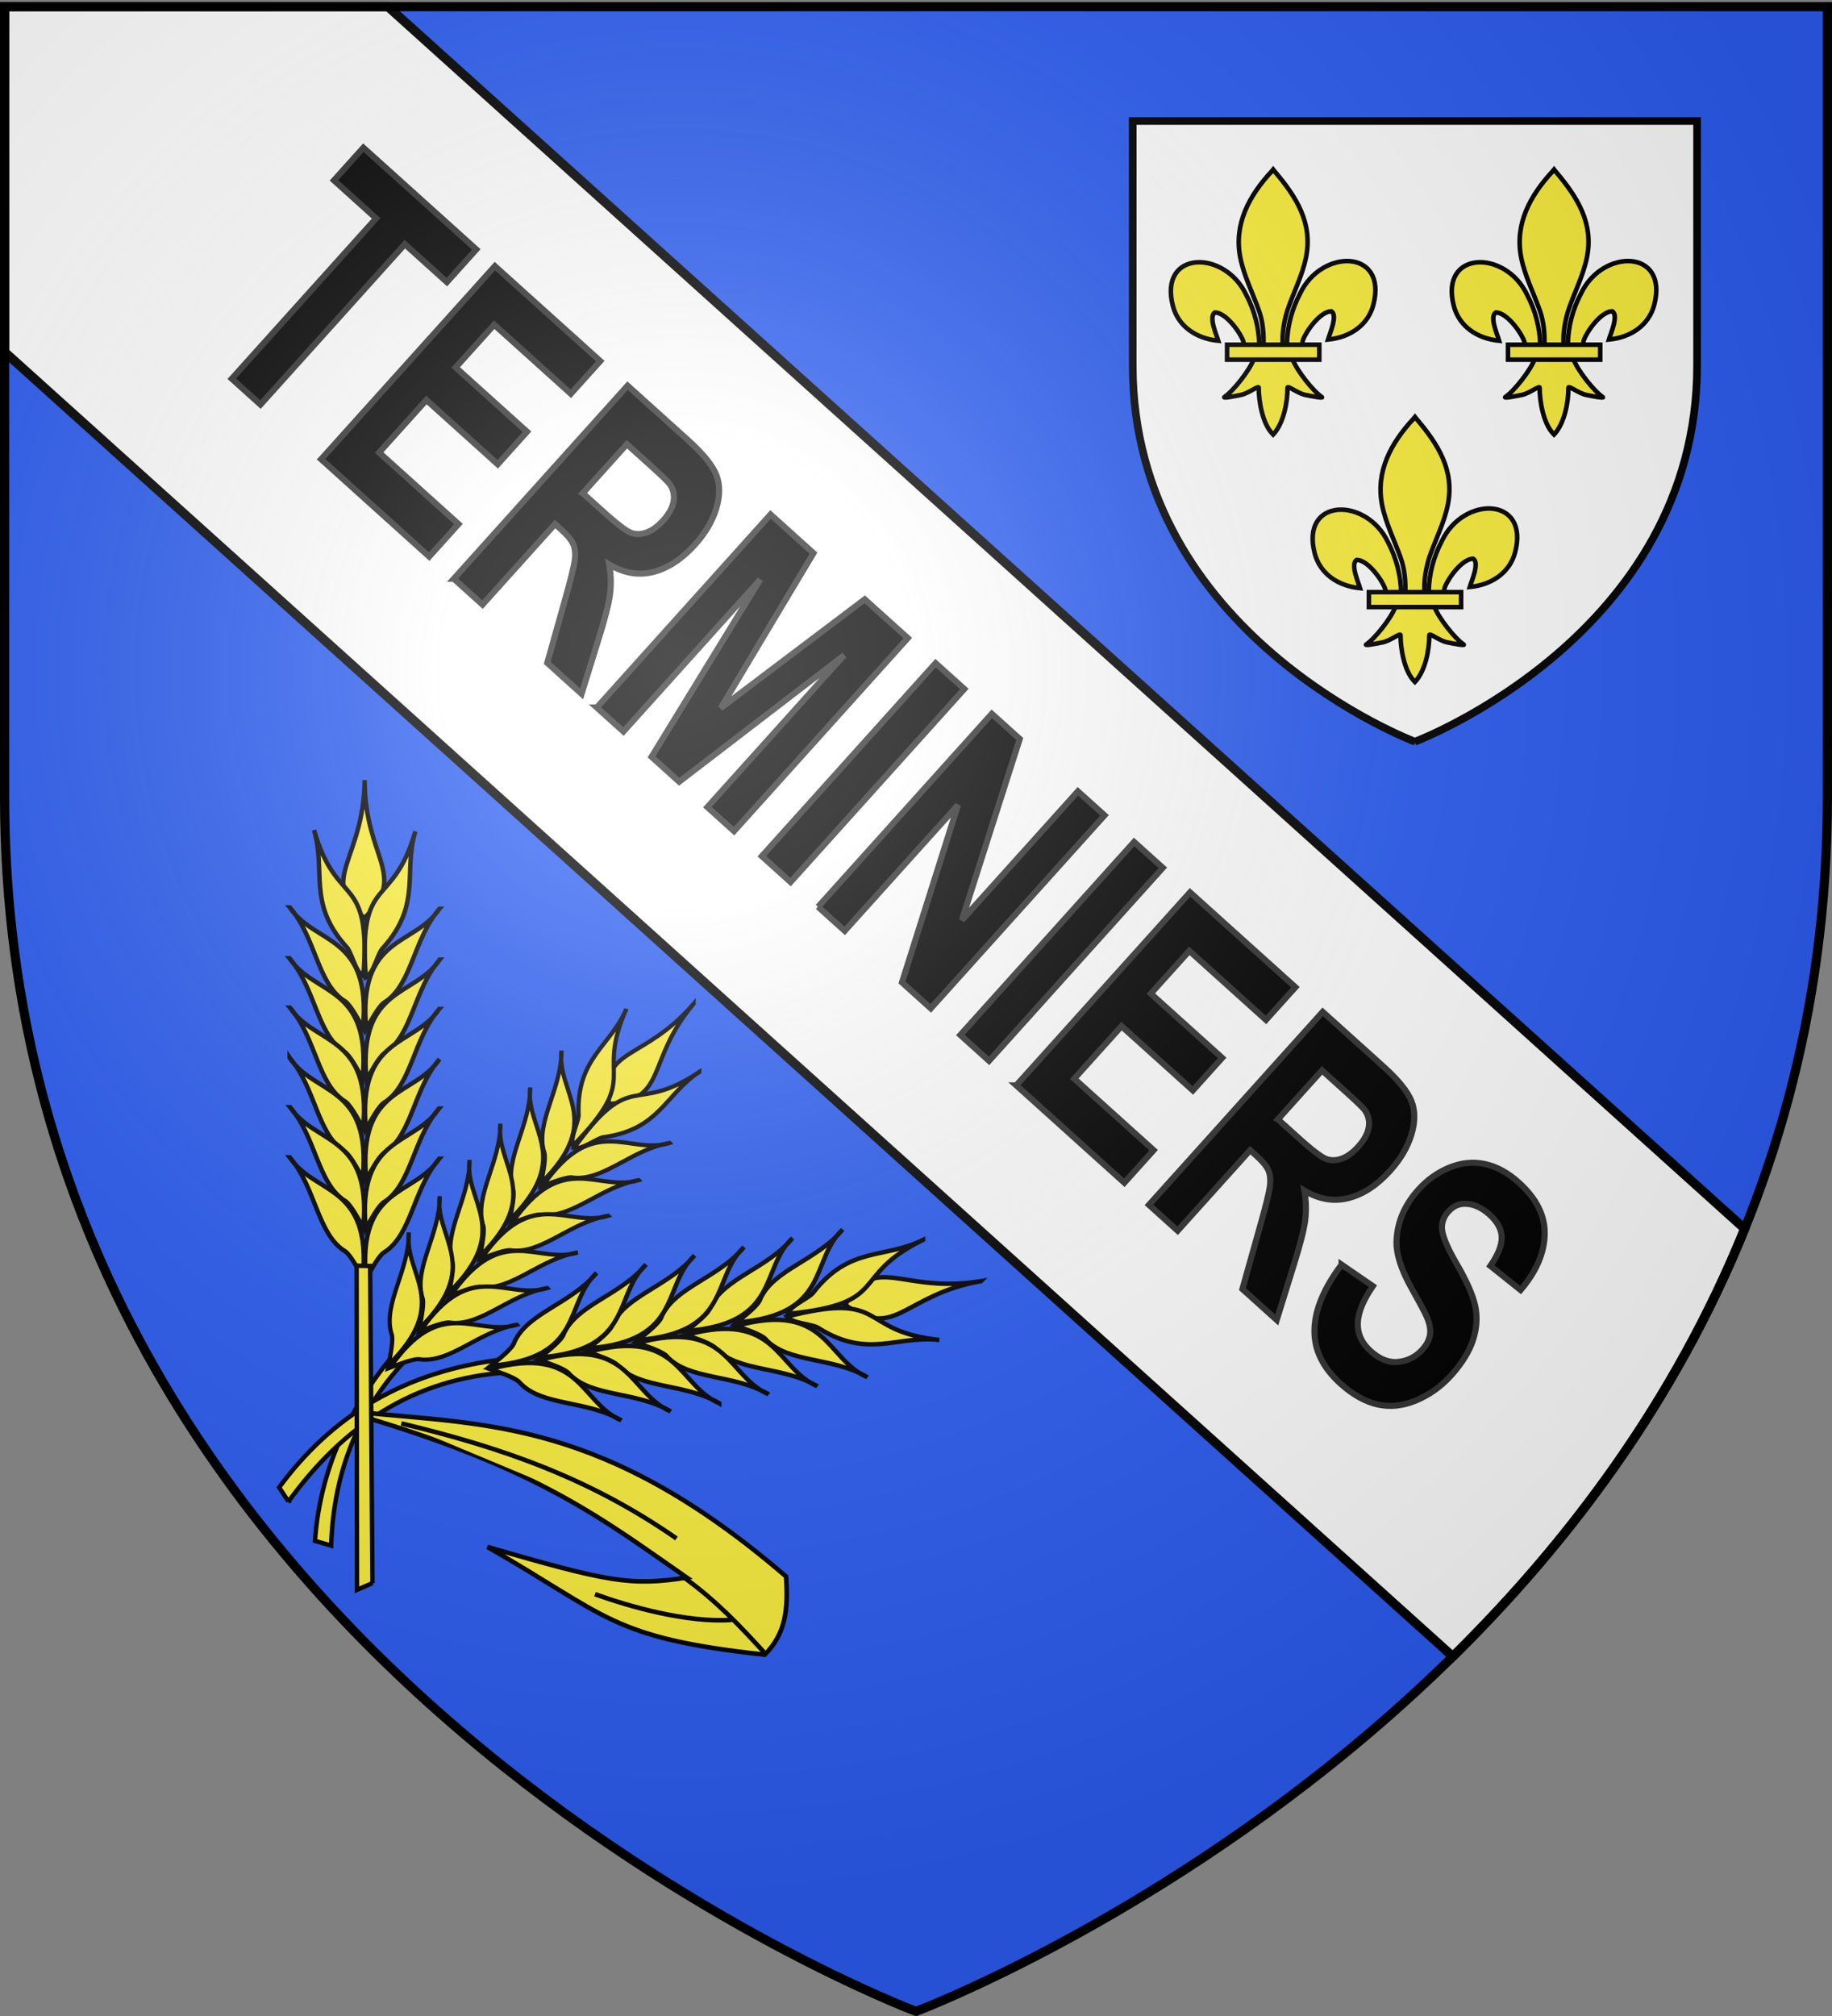 <svg xmlns="http://www.w3.org/2000/svg" xmlns:xlink="http://www.w3.org/1999/xlink" height="660" width="600" version="1.0"><rect width="100%" height="100%" fill="#808080" stroke="none"/><defs><radialGradient xlink:href="#a" id="e" gradientUnits="userSpaceOnUse" gradientTransform="matrix(1.353 0 0 1.349 -77.63 -85.747)" cx="221.445" cy="226.331" fx="221.445" fy="226.331" r="300"/><linearGradient id="a"><stop style="stop-color:white;stop-opacity:.314" offset="0"/><stop offset=".19" style="stop-color:white;stop-opacity:.251"/><stop style="stop-color:#6b6b6b;stop-opacity:.125" offset=".6"/><stop style="stop-color:black;stop-opacity:.125" offset="1"/></linearGradient></defs><g style="display:inline"><path d="M300 658.5s298.5-112.32 298.5-397.772V2.176H1.5v258.552C1.5 546.18 300 658.5 300 658.5z" style="fill:#2b5df2;fill-opacity:1;fill-rule:evenodd;stroke:none;stroke-width:1px;stroke-linecap:butt;stroke-linejoin:miter;stroke-opacity:1;display:inline"/><path style="fill:#fff;fill-opacity:1;stroke:#000;stroke-width:3;stroke-miterlimit:4;stroke-opacity:1;stroke-dasharray:none" d="M1.5 2.188v113.03l474.313 427.094c37.462-36.857 72.6-83.193 95.593-140.03L127.063 2.187H1.5z"/><g style="fill:#fff;stroke:#000;stroke-opacity:1;stroke-width:3.472;stroke-miterlimit:4;stroke-dasharray:none"><g style="display:inline;fill:#fff;stroke:#000;stroke-opacity:1;stroke-width:3.472;stroke-miterlimit:4;stroke-dasharray:none"><path style="fill:#fff;fill-opacity:1;fill-rule:evenodd;stroke:#000;stroke-width:3.472;stroke-linecap:butt;stroke-linejoin:miter;stroke-miterlimit:4;stroke-dasharray:none;stroke-opacity:1" d="M303.235 454.5S431.59 406.203 431.59 283.458V172.281H174.88v111.177c0 122.745 128.355 171.042 128.355 171.042z" transform="matrix(.72 0 0 .72 245.069 -84.432)"/></g></g><g id="d"><path style="fill:#fcef3c;fill-opacity:1;fill-rule:evenodd;stroke:#000;stroke-width:1.458;stroke-linecap:butt;stroke-linejoin:miter;stroke-miterlimit:4;stroke-dasharray:none;stroke-opacity:1;display:inline" d="M101.618 246.97c-.277 26.465-15.592 32.501-.078 45.115 14.579-14.094.044-19.345.078-45.116z" transform="translate(17.815 8.428)"/><g style="fill:#fcef3c;fill-opacity:1;stroke:#000;stroke-width:1.623;stroke-miterlimit:4;stroke-dasharray:none;stroke-opacity:1"><path d="M1210.439 152.46c-13.245 27.249 5.454 25.133-22.223 51.588-1.133-3.377 2.916-9.587 2.551-12.342.138-21.16 13.048-25.216 19.672-39.246zM1185.042 167.54c-2.531 16.137 15.772 27.116-9.524 50.397.91-4.095 2.412-9.997 1.461-12.117-2.788-11.344 7.74-23.86 8.063-38.28z" style="fill:#fcef3c;fill-opacity:1;fill-rule:evenodd;stroke:#000;stroke-width:1.623;stroke-linecap:butt;stroke-linejoin:miter;stroke-miterlimit:4;stroke-dasharray:none;stroke-opacity:1;display:inline" transform="scale(-.899 .899) rotate(-42.03 725.15 1999.962)"/><path d="M1172.578 181.23c-2.53 16.138 15.772 27.117-9.524 50.397.91-4.095 2.412-9.997 1.461-12.117-2.788-11.344 7.74-23.86 8.063-38.28z" style="fill:#fcef3c;fill-opacity:1;fill-rule:evenodd;stroke:#000;stroke-width:1.623;stroke-linecap:butt;stroke-linejoin:miter;stroke-miterlimit:4;stroke-dasharray:none;stroke-opacity:1;display:inline" transform="scale(-.899 .899) rotate(-42.03 725.15 1999.962)"/><path d="M1160.673 194.722c-2.53 16.138 15.773 27.117-9.524 50.397.91-4.095 2.412-9.997 1.461-12.117-2.788-11.344 7.74-23.86 8.063-38.28z" style="fill:#fcef3c;fill-opacity:1;fill-rule:evenodd;stroke:#000;stroke-width:1.623;stroke-linecap:butt;stroke-linejoin:miter;stroke-miterlimit:4;stroke-dasharray:none;stroke-opacity:1;display:inline" transform="scale(-.899 .899) rotate(-42.03 725.15 1999.962)"/><path d="M1148.372 208.214c-2.531 16.138 15.772 27.117-9.524 50.397.91-4.095 2.411-9.997 1.46-12.117-2.787-11.344 7.74-23.86 8.064-38.28z" style="fill:#fcef3c;fill-opacity:1;fill-rule:evenodd;stroke:#000;stroke-width:1.623;stroke-linecap:butt;stroke-linejoin:miter;stroke-miterlimit:4;stroke-dasharray:none;stroke-opacity:1;display:inline" transform="scale(-.899 .899) rotate(-42.03 725.15 1999.962)"/><path d="M1136.467 221.706c-2.531 16.138 15.772 27.117-9.524 50.397.91-4.095 2.412-9.997 1.461-12.117-2.788-11.344 7.74-23.86 8.063-38.28z" style="fill:#fcef3c;fill-opacity:1;fill-rule:evenodd;stroke:#000;stroke-width:1.623;stroke-linecap:butt;stroke-linejoin:miter;stroke-miterlimit:4;stroke-dasharray:none;stroke-opacity:1;display:inline" transform="scale(-.899 .899) rotate(-42.03 725.15 1999.962)"/><path d="M1124.165 235.198c-2.53 16.138 15.773 27.117-9.524 50.397.91-4.095 2.412-9.996 1.461-12.117-2.788-11.344 7.74-23.86 8.063-38.28z" style="fill:#fcef3c;fill-opacity:1;fill-rule:evenodd;stroke:#000;stroke-width:1.623;stroke-linecap:butt;stroke-linejoin:miter;stroke-miterlimit:4;stroke-dasharray:none;stroke-opacity:1;display:inline" transform="scale(-.899 .899) rotate(-42.03 725.15 1999.962)"/></g><g style="fill:#fcef3c;fill-opacity:1;stroke:#000;stroke-width:1.623;stroke-miterlimit:4;stroke-dasharray:none;stroke-opacity:1;display:inline"><path d="M1210.439 152.46c-13.245 27.249 5.454 25.133-22.223 51.588-1.133-3.377 2.916-9.587 2.551-12.342.138-21.16 13.048-25.216 19.672-39.246zM1185.042 167.54c-2.531 16.137 15.772 27.116-9.524 50.397.91-4.095 2.412-9.997 1.461-12.117-2.788-11.344 7.74-23.86 8.063-38.28z" style="fill:#fcef3c;fill-opacity:1;fill-rule:evenodd;stroke:#000;stroke-width:1.623;stroke-linecap:butt;stroke-linejoin:miter;stroke-miterlimit:4;stroke-dasharray:none;stroke-opacity:1;display:inline" transform="scale(.899) rotate(-41.97 857.699 1656.127)"/><path d="M1172.578 181.23c-2.53 16.138 15.772 27.117-9.524 50.397.91-4.095 2.412-9.997 1.461-12.117-2.788-11.344 7.74-23.86 8.063-38.28z" style="fill:#fcef3c;fill-opacity:1;fill-rule:evenodd;stroke:#000;stroke-width:1.623;stroke-linecap:butt;stroke-linejoin:miter;stroke-miterlimit:4;stroke-dasharray:none;stroke-opacity:1;display:inline" transform="scale(.899) rotate(-41.97 857.699 1656.127)"/><path d="M1160.673 194.722c-2.53 16.138 15.773 27.117-9.524 50.397.91-4.095 2.412-9.997 1.461-12.117-2.788-11.344 7.74-23.86 8.063-38.28z" style="fill:#fcef3c;fill-opacity:1;fill-rule:evenodd;stroke:#000;stroke-width:1.623;stroke-linecap:butt;stroke-linejoin:miter;stroke-miterlimit:4;stroke-dasharray:none;stroke-opacity:1;display:inline" transform="scale(.899) rotate(-41.97 857.699 1656.127)"/><path d="M1148.372 208.214c-2.531 16.138 15.772 27.117-9.524 50.397.91-4.095 2.411-9.997 1.46-12.117-2.787-11.344 7.74-23.86 8.064-38.28z" style="fill:#fcef3c;fill-opacity:1;fill-rule:evenodd;stroke:#000;stroke-width:1.623;stroke-linecap:butt;stroke-linejoin:miter;stroke-miterlimit:4;stroke-dasharray:none;stroke-opacity:1;display:inline" transform="scale(.899) rotate(-41.97 857.699 1656.127)"/><path d="M1136.467 221.706c-2.531 16.138 15.772 27.117-9.524 50.397.91-4.095 2.412-9.997 1.461-12.117-2.788-11.344 7.74-23.86 8.063-38.28z" style="fill:#fcef3c;fill-opacity:1;fill-rule:evenodd;stroke:#000;stroke-width:1.623;stroke-linecap:butt;stroke-linejoin:miter;stroke-miterlimit:4;stroke-dasharray:none;stroke-opacity:1;display:inline" transform="scale(.899) rotate(-41.97 857.699 1656.127)"/><path d="M1124.165 235.198c-2.53 16.138 15.773 27.117-9.524 50.397.91-4.095 2.412-9.996 1.461-12.117-2.788-11.344 7.74-23.86 8.063-38.28z" style="fill:#fcef3c;fill-opacity:1;fill-rule:evenodd;stroke:#000;stroke-width:1.623;stroke-linecap:butt;stroke-linejoin:miter;stroke-miterlimit:4;stroke-dasharray:none;stroke-opacity:1;display:inline" transform="scale(.899) rotate(-41.97 857.699 1656.127)"/></g></g></g><g style="display:inline"><path style="display:inline;font-size:101.944px;font-style:normal;font-variant:normal;font-weight:700;font-stretch:normal;text-align:start;line-height:100%;writing-mode:lr-tb;text-anchor:start;fill:#000;fill-opacity:1;stroke:#313131;stroke-width:2;stroke-linecap:butt;stroke-linejoin:miter;stroke-miterlimit:4;stroke-dasharray:none;stroke-opacity:1;font-family:Arial;-inkscape-font-specification:Arial Bold" d="m75.912 123.988 47.277-52.506-13.808-12.433 9.626-10.691 36.98 33.298-9.625 10.69-13.777-12.404-47.277 52.506-9.396-8.46zm29.268 26.352 56.902-63.196 34.505 31.068-9.626 10.69-25.109-22.607-12.615 14.01 23.364 21.036-9.588 10.648-23.363-21.037-15.487 17.2 25.998 23.41-9.587 10.647-35.394-31.869zm43.456 39.129 56.903-63.197 19.776 17.807c4.973 4.477 8.075 8.299 9.307 11.463 1.232 3.165 1.218 6.808-.041 10.93-1.26 4.122-3.57 8.051-6.935 11.787-4.27 4.742-8.822 7.734-13.656 8.975-4.834 1.24-9.656.425-14.465-2.448.583 3.439.668 6.716.257 9.833-.41 3.116-1.707 8.141-3.889 15.075l-5.419 17.446-11.237-10.118 5.589-19.868c2.012-7.087 3.15-11.67 3.412-13.75.263-2.078.11-3.803-.457-5.172-.568-1.37-1.93-3.027-4.09-4.97l-1.904-1.715-23.755 26.382-9.396-8.46zm42.234-28.01 6.952 6.26c4.507 4.058 7.554 6.334 9.142 6.827 1.587.492 3.268.392 5.041-.3 1.773-.694 3.514-1.989 5.222-3.885 1.915-2.127 3.043-4.22 3.385-6.28.341-2.06-.095-3.95-1.308-5.666-.632-.83-2.853-2.96-6.662-6.39l-7.333-6.602-14.44 16.036zm4.588 70.168 56.902-63.197 14.063 12.662-30.372 50.71 47.164-35.59 14.094 12.69-56.903 63.197-8.73-7.86 44.793-49.747-54.03 41.43-9.046-8.146 35.586-58.036-44.792 49.747-8.73-7.86zm54.059 48.675 56.902-63.197 9.396 8.46-56.902 63.197-9.396-8.46zm18.41 16.577 56.903-63.197 9.142 8.232-18.953 59.352 38-42.203 8.729 7.86-56.903 63.197-9.428-8.489 18.347-58.103-37.107 41.211-8.73-7.86zm46.6 41.958 56.902-63.196 9.396 8.46-56.902 63.196-9.396-8.46zm18.316 16.492 56.902-63.197 34.505 31.069-9.626 10.69-25.109-22.608-12.615 14.01 23.364 21.037-9.588 10.647-23.363-21.036-15.487 17.2 25.998 23.409-9.587 10.648-35.394-31.87zm43.456 39.128 56.903-63.196 19.776 17.806c4.973 4.478 8.075 8.3 9.307 11.464 1.232 3.164 1.218 6.808-.041 10.93-1.26 4.122-3.57 8.05-6.935 11.787-4.27 4.742-8.821 7.733-13.656 8.974-4.834 1.242-9.656.426-14.465-2.447.583 3.438.668 6.716.257 9.832-.41 3.117-1.707 8.142-3.889 15.076l-5.419 17.445L406.9 422.01l5.589-19.868c2.012-7.086 3.15-11.67 3.412-13.748.263-2.08.11-3.804-.457-5.174-.568-1.37-1.93-3.026-4.09-4.97l-1.904-1.715-23.755 26.383-9.396-8.46zm42.234-28.009 6.952 6.26c4.507 4.058 7.555 6.334 9.142 6.826 1.587.493 3.268.393 5.041-.3 1.774-.693 3.514-1.988 5.222-3.885 1.915-2.126 3.043-4.22 3.385-6.28.341-2.06-.095-3.949-1.308-5.666-.632-.83-2.853-2.959-6.662-6.389l-7.333-6.602-14.44 16.036zm20.849 47.576 10.229 7.024c-3.202 4.663-4.842 8.729-4.919 12.198-.077 3.469 1.313 6.49 4.17 9.062 3.026 2.725 6.089 3.908 9.188 3.551 3.1-.357 5.698-1.7 7.794-4.028 1.346-1.494 2.168-3.056 2.467-4.686.3-1.63-.006-3.558-.916-5.782-.635-1.508-2.314-4.685-5.039-9.532-3.51-6.231-5.168-11.497-4.974-15.797.274-6.05 2.663-11.575 7.165-16.576 2.898-3.219 6.28-5.624 10.147-7.216 3.867-1.592 7.725-1.983 11.573-1.171 3.849.811 7.562 2.827 11.138 6.047 5.84 5.26 8.672 10.956 8.493 17.092-.18 6.135-2.808 12.172-7.887 18.111l-9.9-7.9c2.521-3.61 3.761-6.72 3.72-9.334-.042-2.614-1.386-5.111-4.03-7.493-2.73-2.458-5.554-3.621-8.47-3.489-1.875.082-3.55.941-5.024 2.58-1.346 1.494-2.032 3.192-2.058 5.094-.031 2.418 1.579 6.417 4.83 11.999 3.252 5.581 5.267 10.141 6.047 13.68.78 3.538.567 7.222-.64 11.053-1.208 3.83-3.61 7.743-7.207 11.738-3.26 3.62-7.055 6.345-11.382 8.172-4.328 1.828-8.539 2.29-12.632 1.39-4.093-.902-8.16-3.173-12.202-6.812-5.884-5.297-8.74-11.212-8.567-17.744.172-6.532 3.134-13.609 8.886-21.231z"/><g style="display:inline" id="b"><path d="M467.917 193.215c.135-5.886 1.592-11.357 4.303-16.54 7.098-14.933 28.777-14.577 23.998 3.686-1.76 6.73-7.743 10.685-14.85 11.364.513-1.773 3.334-8.042 1.057-9.269-3.642.138-8.165 6.432-9.253 9.434-.157.431-.113.929-.288 1.353" style="fill:#fcef3c;fill-opacity:1;fill-rule:evenodd;stroke:#000;stroke-width:1.5;stroke-linecap:butt;stroke-linejoin:miter;stroke-miterlimit:4;stroke-dasharray:none;stroke-opacity:1;display:inline" transform="translate(0 .442)"/><path d="M458.889 193.604c-.136-5.886-1.592-11.357-4.303-16.54-7.098-14.933-28.777-14.577-23.998 3.687 1.76 6.73 7.743 10.685 14.85 11.363-.513-1.773-3.335-8.042-1.057-9.268 3.642.137 8.165 6.432 9.252 9.433.157.431.113.93.289 1.353" style="fill:#fcef3c;fill-opacity:1;fill-rule:evenodd;stroke:#000;stroke-width:1.5;stroke-linecap:butt;stroke-linejoin:miter;stroke-miterlimit:4;stroke-dasharray:none;stroke-opacity:1" transform="translate(0 .442)"/><path d="M462.983 136.58c-7.478 8.06-12.498 17.381-10.334 28.313 1.194 6.03 4.089 11.616 6.13 17.426 1.277 3.645 1.603 7.453 1.452 11.285h6.344c-.303-3.86.362-7.6 1.452-11.285 1.945-5.846 4.905-11.39 6.13-17.426 2.293-11.284-3.087-19.794-10.3-28.278l-.442-.562-.432.527z" style="fill:#fcef3c;fill-opacity:1;fill-rule:nonzero;stroke:#000;stroke-width:1.5;stroke-linecap:butt;stroke-linejoin:miter;stroke-miterlimit:4;stroke-dasharray:none;stroke-opacity:1" transform="translate(0 .442)"/><path d="M457.067 198.072c-1.327 3.717-6.735 10.525-9.607 12.465-.745.504 3.56-.29 5.489-.712 2.529-.554 5.816-3.249 5.738-2.298-.007 4.355 1.218 11.62 4.41 14.96l.301.321.313-.321c3.19-3.722 4.392-10.264 4.408-14.96-.077-.951 3.21 1.744 5.739 2.298 1.928.422 6.234 1.216 5.489.712-2.872-1.94-8.278-8.748-9.604-12.465h-12.676z" style="fill:#fcef3c;fill-opacity:1;fill-rule:evenodd;stroke:#000;stroke-width:1.5;stroke-linecap:butt;stroke-linejoin:miter;stroke-miterlimit:4;stroke-dasharray:none;stroke-opacity:1" transform="translate(0 .442)"/><path style="fill:#fcef3c;fill-opacity:1;stroke:#000;stroke-width:1.5;stroke-miterlimit:4;stroke-dasharray:none;stroke-opacity:1" d="M448.327 193.414h30.199v4.893h-30.199z" transform="translate(0 .442)"/></g><use style="display:inline" x="0" y="0" xlink:href="#b" id="c" transform="translate(-46.44 -81)" width="600" height="660"/><use style="display:inline" xlink:href="#c" width="600" height="660" transform="translate(92)"/><path d="M108.457 506.009c.747-24.906 9.778-46.67 27.004-63.336l-3.336-2.92c-16.21 18.127-27.202 39.69-28.973 64.692l5.305 1.564z" style="display:inline;fill:#fcef3c;fill-opacity:1;fill-rule:evenodd;stroke:#000;stroke-width:1.458;stroke-linecap:butt;stroke-linejoin:miter;stroke-miterlimit:4;stroke-dasharray:none;stroke-opacity:1"/><use style="display:inline" xlink:href="#d" transform="rotate(40 52.205 441.82) scale(.95)" width="600" height="660"/><path style="display:inline;fill:#fcef3c;fill-opacity:1;fill-rule:evenodd;stroke:#000;stroke-width:1.458;stroke-linecap:butt;stroke-linejoin:miter;stroke-miterlimit:4;stroke-dasharray:none;stroke-opacity:1" d="M94.475 491.562c17.874-24.608 40.877-40.306 71.8-42.25l-.677-4.38c-33.464 3.816-57.208 18.97-74.182 42.022l3.06 4.608z"/><use style="display:inline" xlink:href="#d" transform="rotate(80 122.613 457.679)" width="600" height="660"/><path d="m118.62 464.826.782 1.344c60.195 6.985 83.577 19.793 113.218 33.438-17.61 6.017-25.098 5.873-66 1.468 42.767 15.332 44.593 22.297 95.532 18.97 5.675-8.06 4.978-16.19 2.437-26.438-67.374-39.98-105.029-31.81-145.969-28.782z" style="fill:#fcef3c;fill-opacity:1;fill-rule:evenodd;stroke:#000;stroke-width:1.5;stroke-linecap:butt;stroke-linejoin:miter;stroke-miterlimit:4;stroke-dasharray:none;stroke-opacity:1" transform="rotate(10 132.427 463.981)"/><path style="fill:#fcef3c;fill-opacity:1;fill-rule:evenodd;stroke:#000;stroke-width:1.5;stroke-linecap:butt;stroke-linejoin:miter;stroke-miterlimit:4;stroke-dasharray:none;stroke-opacity:1" d="M231.611 499.68c12.104 5.846 21.258 12.748 30.79 20.084" transform="rotate(10 132.427 463.981)"/><path style="fill:#fcef3c;fill-opacity:1;fill-rule:evenodd;stroke:#000;stroke-width:1.5;stroke-linecap:butt;stroke-linejoin:miter;stroke-miterlimit:4;stroke-dasharray:none;stroke-opacity:1" d="M249.466 510.707c-14.26 3.57-33.86 1.494-45.495-.516M227.078 487.581c-31.208-14.426-61.197-19.39-95.285-21.422" transform="rotate(10 132.427 463.981)"/><path d="m121.987 518.27-.76-103.813-4.432-.093.123 106.119 5.07-2.213z" style="display:inline;fill:#fcef3c;fill-opacity:1;fill-rule:evenodd;stroke:#000;stroke-width:1.458;stroke-linecap:butt;stroke-linejoin:miter;stroke-miterlimit:4;stroke-dasharray:none;stroke-opacity:1"/></g><g style="display:inline"><path d="M300 658.5s298.5-112.32 298.5-397.772V2.176H1.5v258.552C1.5 546.18 300 658.5 300 658.5z" style="opacity:1;fill:url(#e);fill-opacity:1;fill-rule:evenodd;stroke:none;stroke-width:1px;stroke-linecap:butt;stroke-linejoin:miter;stroke-opacity:1"/></g><g style="display:inline"><path d="M300 658.5S1.5 546.18 1.5 260.728V2.176h597v258.552C598.5 546.18 300 658.5 300 658.5z" style="opacity:1;fill:none;fill-opacity:1;fill-rule:evenodd;stroke:#000;stroke-width:3;stroke-linecap:butt;stroke-linejoin:miter;stroke-miterlimit:4;stroke-dasharray:none;stroke-opacity:1"/></g></svg>